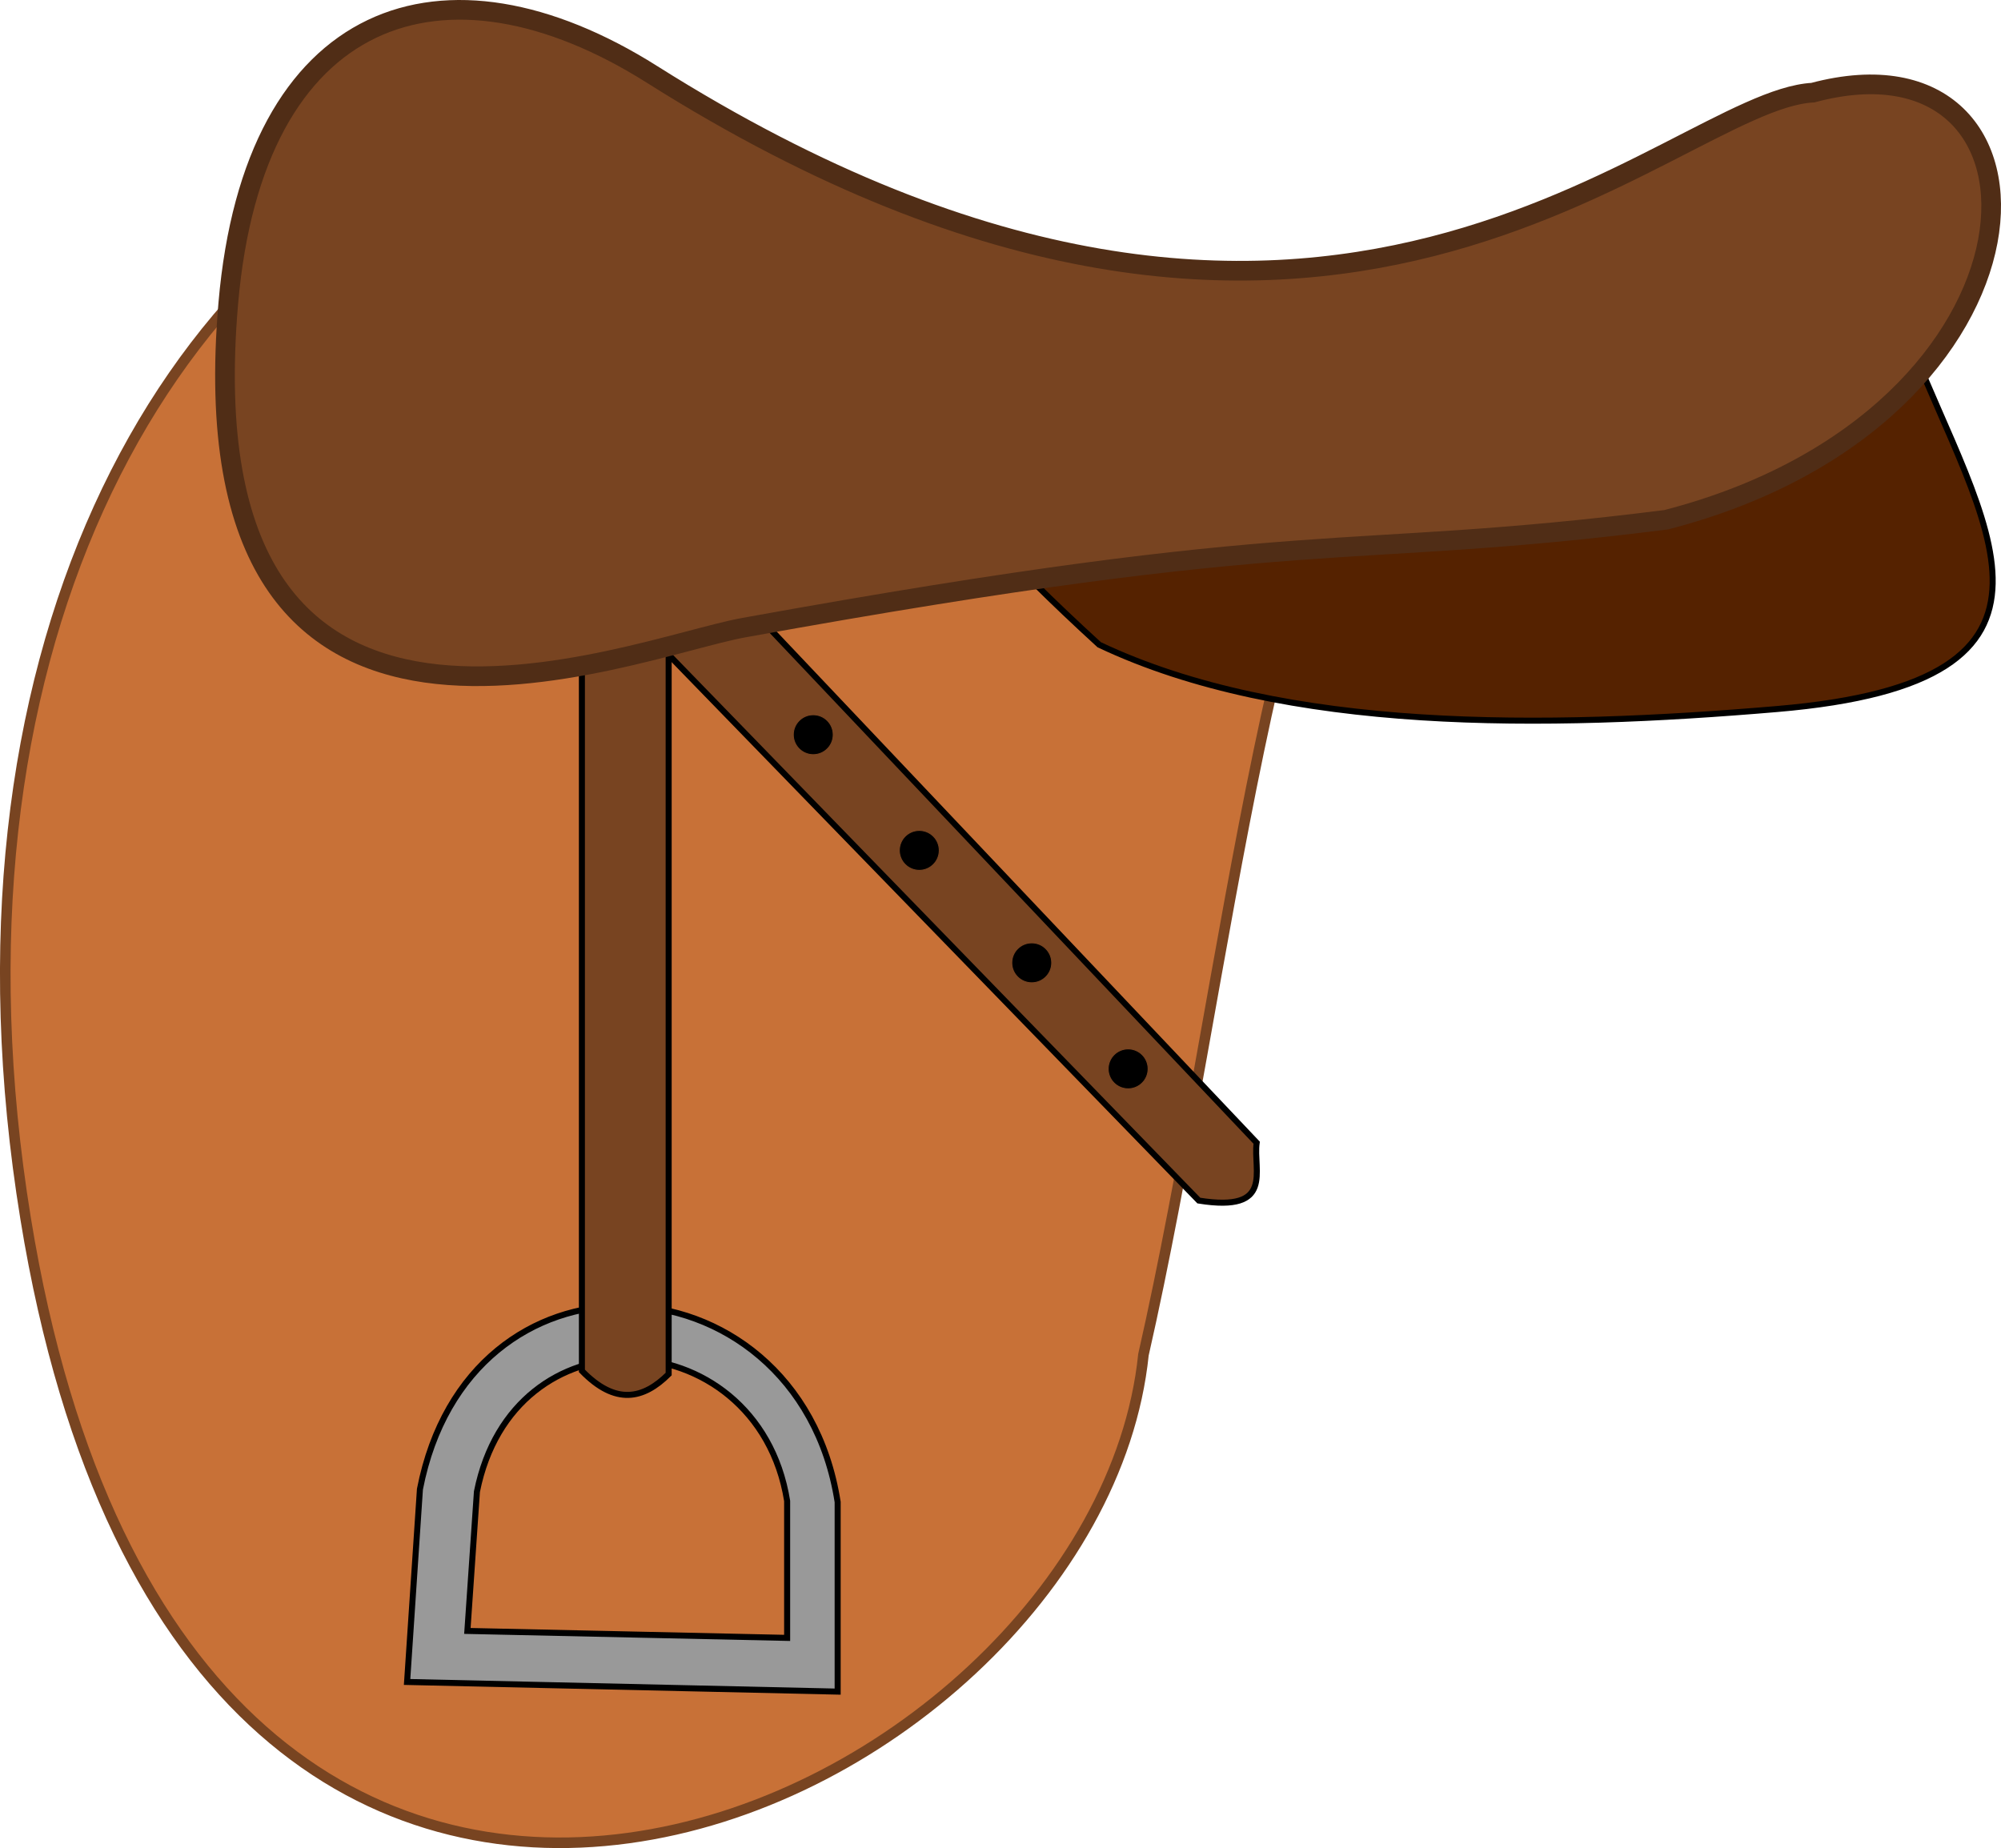 <?xml version="1.0" encoding="UTF-8" standalone="no"?>
<!-- Created with Inkscape (http://www.inkscape.org/) -->

<svg
   width="88.011mm"
   height="81.291mm"
   viewBox="0 0 88.011 81.291"
   version="1.1"
   id="svg3009"
   xml:space="preserve"
   inkscape:version="1.2.2 (b0a8486541, 2022-12-01)"
   sodipodi:docname="Sattel.svg"
   xmlns:inkscape="http://www.inkscape.org/namespaces/inkscape"
   xmlns:sodipodi="http://sodipodi.sourceforge.net/DTD/sodipodi-0.dtd"
   xmlns="http://www.w3.org/2000/svg"
   xmlns:svg="http://www.w3.org/2000/svg"><sodipodi:namedview
     id="namedview3011"
     pagecolor="#ffffff"
     bordercolor="#666666"
     borderopacity="1.0"
     inkscape:showpageshadow="2"
     inkscape:pageopacity="0.0"
     inkscape:pagecheckerboard="0"
     inkscape:deskcolor="#d1d1d1"
     inkscape:document-units="mm"
     showgrid="false"
     inkscape:zoom="1.3238075"
     inkscape:cx="-97.446191"
     inkscape:cy="97.823889"
     inkscape:window-width="1920"
     inkscape:window-height="1008"
     inkscape:window-x="0"
     inkscape:window-y="0"
     inkscape:window-maximized="1"
     inkscape:current-layer="layer1" /><defs
     id="defs3006" /><g
     inkscape:label="Ebene 1"
     inkscape:groupmode="layer"
     id="layer1"
     transform="translate(-39.274,-111.694)"><g
       id="g3674"
       transform="translate(-11.165,-8.197)"><path
         style="opacity:1;fill:#c87137;stroke:#784421;stroke-width:0.465;stroke-linecap:butt;stroke-linejoin:miter;stroke-dasharray:none;stroke-opacity:1"
         d="m 72.351,125.116 c -15.18,5.514 -24.741,24.031 -20.786,48.367 7.217,44.405 47.082,26.287 49.167,5.996 3.626,-15.908 6.05,-40.831 11.592,-42.371 z"
         id="path3142"
         sodipodi:nodetypes="csccc" /><path
         id="path3511"
         style="fill:#999999;stroke:#000000;stroke-width:0.265px;stroke-linecap:butt;stroke-linejoin:miter;stroke-opacity:1"
         d="m 77.905,177.329 c -3.977,-0.029 -7.923,2.559 -8.996,8.066 l -0.565,8.48 18.938,0.424 v -8.339 c -0.875,-5.602 -5.143,-8.6 -9.377,-8.632 z m 0.191,2.345 c 3.144,0.023 6.314,2.189 6.964,6.237 v 6.025 l -14.064,-0.306 0.42,-6.127 c 0.797,-3.98 3.727,-5.85 6.681,-5.829 z" /><path
         style="fill:#552200;stroke:#000000;stroke-width:0.265px;stroke-linecap:butt;stroke-linejoin:miter;stroke-opacity:1"
         d="m 134.401,134.825 c 3.238,8.204 8.511,15.037 -5.794,16.253 -10.198,0.866 -21.639,1.048 -29.82,-2.827 -17.294,-15.827 1.317,-7.35 1.979,-11.023 z"
         id="path3509"
         sodipodi:nodetypes="csccc" /><path
         style="fill:#784421;stroke:#000000;stroke-width:0.265px;stroke-linecap:butt;stroke-linejoin:miter;stroke-opacity:1"
         d="m 76.033,147.827 10e-7,32.364 c 1.483,1.526 2.708,1.244 3.816,0.141 v -34.908 z"
         id="path3546"
         sodipodi:nodetypes="ccccc" /><path
         style="fill:#784421;stroke:#000000;stroke-width:0.265px;stroke-linecap:butt;stroke-linejoin:miter;stroke-opacity:1"
         d="m 82.958,146.131 22.754,24.025 c -0.168,1.226 0.791,3.077 -2.544,2.544 L 79.284,148.11 Z"
         id="path3548"
         sodipodi:nodetypes="ccccc" /><path
         style="fill:#784421;stroke:#502d16;stroke-width:0.865;stroke-linecap:butt;stroke-linejoin:miter;stroke-dasharray:none;stroke-opacity:1"
         d="m 79.122,123.166 c -9.144,-5.769 -17.52,-2.923 -18.642,10.062 -2.022,23.412 17.651,15.182 22.663,14.273 25.192,-4.568 26.014,-2.91 40.579,-4.748 17.639,-4.555 17.938,-21.858 6.453,-18.787 -6.333,0.345 -21.306,17.966 -51.053,-0.799 z"
         id="path3507"
         sodipodi:nodetypes="sssccs" /><circle
         style="opacity:1;fill:#000000;stroke:#784421;stroke-width:0.04;stroke-linecap:round;stroke-linejoin:bevel"
         id="path3604"
         cx="86.209"
         cy="152.208"
         r="0.878" /><circle
         style="fill:#000000;stroke:#784421;stroke-width:0.04;stroke-linecap:round;stroke-linejoin:bevel"
         id="path3604-6"
         cx="90.873"
         cy="157.296"
         r="0.878" /><circle
         style="fill:#000000;stroke:#784421;stroke-width:0.04;stroke-linecap:round;stroke-linejoin:bevel"
         id="path3604-7"
         cx="95.819"
         cy="162.242"
         r="0.878" /><circle
         style="fill:#000000;stroke:#784421;stroke-width:0.04;stroke-linecap:round;stroke-linejoin:bevel"
         id="path3604-5"
         cx="100.059"
         cy="166.906"
         r="0.878" /></g></g></svg>
